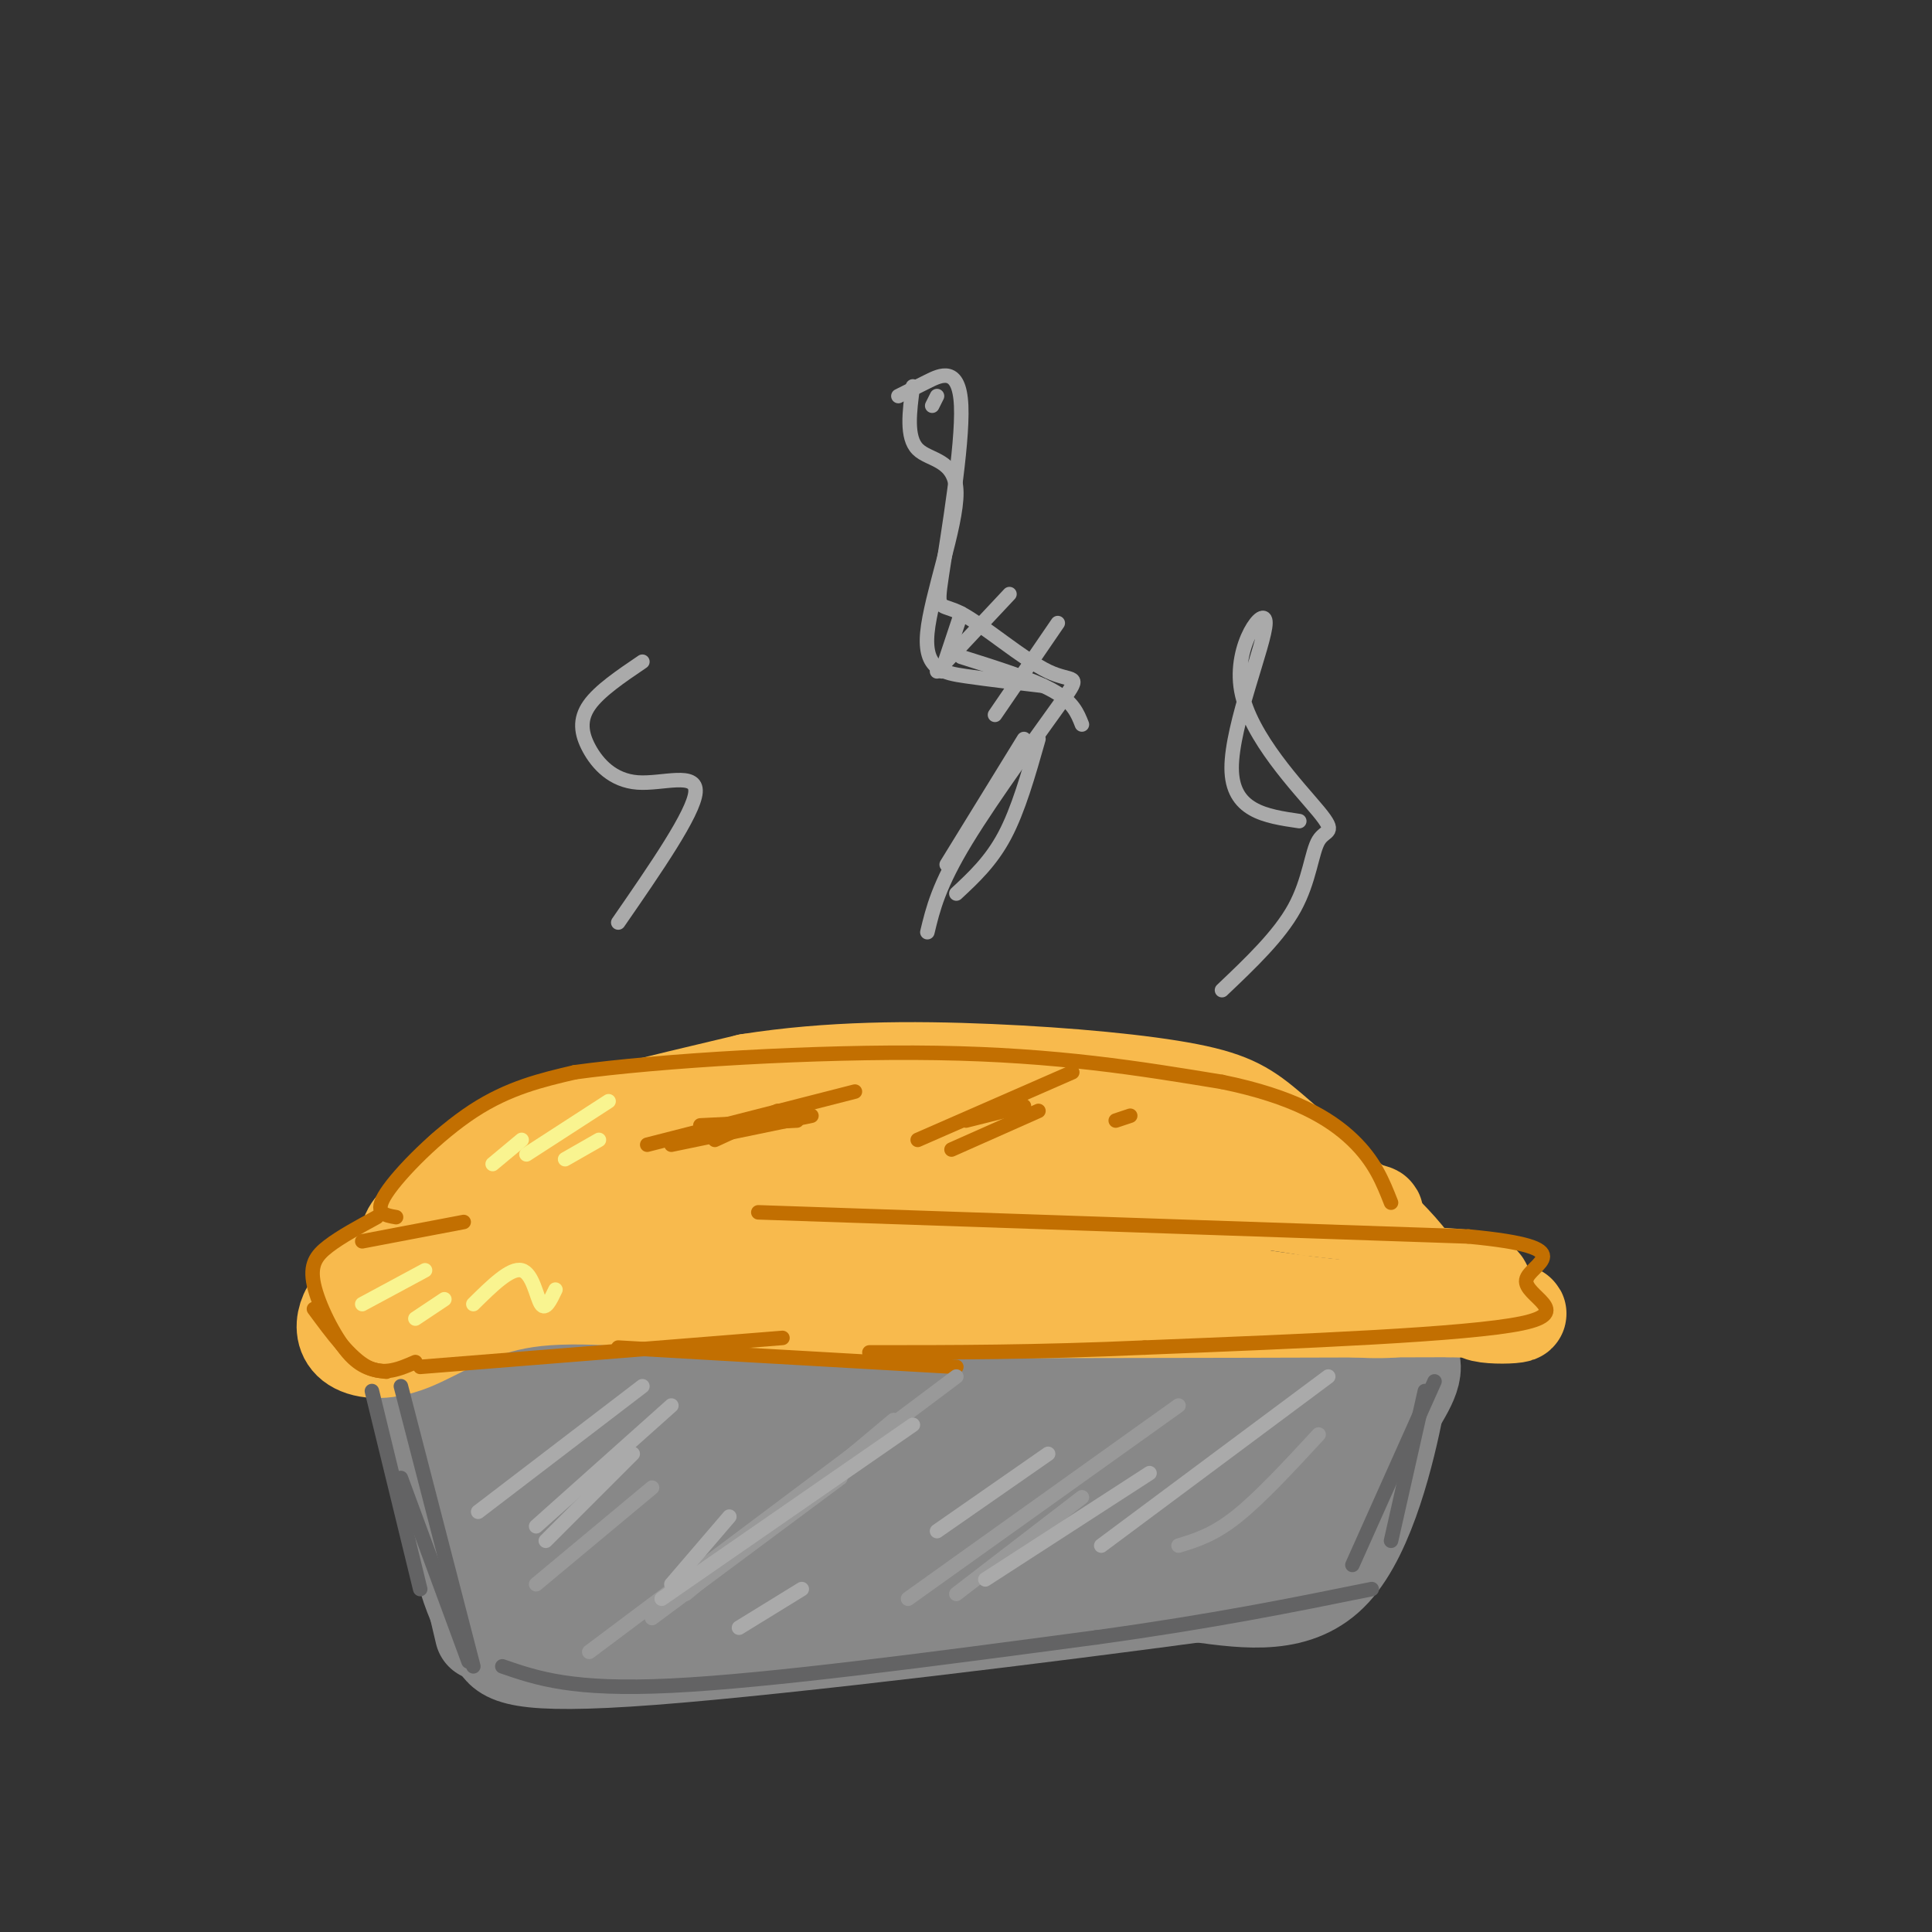 <svg viewBox='0 0 400 400' version='1.1' xmlns='http://www.w3.org/2000/svg' xmlns:xlink='http://www.w3.org/1999/xlink'><rect x="0" y="0" width="400" height="400" fill="#333333" stroke="none"/><g fill='none' stroke='rgb(136,136,136)' stroke-width='20' stroke-linecap='round' stroke-linejoin='round'><path d='M87,283c0.000,0.000 13.000,55.000 13,55'/><path d='M91,281c0.000,0.000 148.000,-1.000 148,-1'/><path d='M239,280c34.400,-0.644 46.400,-1.756 51,0c4.600,1.756 1.800,6.378 -1,11'/><path d='M289,291c-1.800,9.044 -5.800,26.156 -13,34c-7.200,7.844 -17.600,6.422 -28,5'/><path d='M248,330c-28.044,3.800 -84.156,10.800 -113,13c-28.844,2.200 -30.422,-0.400 -32,-3'/><path d='M103,340c-8.833,-11.798 -14.917,-39.792 3,-48c17.917,-8.208 59.833,3.369 85,8c25.167,4.631 33.583,2.315 42,0'/><path d='M233,300c-9.808,0.996 -55.328,3.486 -84,7c-28.672,3.514 -40.496,8.052 -39,11c1.496,2.948 16.310,4.307 35,5c18.690,0.693 41.254,0.722 53,0c11.746,-0.722 12.674,-2.193 13,-4c0.326,-1.807 0.049,-3.948 1,-6c0.951,-2.052 3.129,-4.015 -14,-4c-17.129,0.015 -53.564,2.007 -90,4'/><path d='M108,313c-6.670,2.780 21.654,7.731 36,10c14.346,2.269 14.713,1.857 20,0c5.287,-1.857 15.495,-5.159 14,-9c-1.495,-3.841 -14.693,-8.219 -23,-10c-8.307,-1.781 -11.724,-0.963 -17,0c-5.276,0.963 -12.411,2.072 -18,5c-5.589,2.928 -9.631,7.676 -10,11c-0.369,3.324 2.934,5.223 8,6c5.066,0.777 11.893,0.432 15,1c3.107,0.568 2.493,2.049 17,-2c14.507,-4.049 44.137,-13.629 54,-18c9.863,-4.371 -0.039,-3.535 -12,-3c-11.961,0.535 -25.980,0.767 -40,1'/><path d='M152,305c-14.431,0.516 -30.507,1.306 -34,3c-3.493,1.694 5.597,4.292 11,6c5.403,1.708 7.119,2.527 20,3c12.881,0.473 36.926,0.599 53,0c16.074,-0.599 24.175,-1.923 38,-5c13.825,-3.077 33.372,-7.908 31,-10c-2.372,-2.092 -26.665,-1.445 -43,1c-16.335,2.445 -24.711,6.688 -26,10c-1.289,3.312 4.511,5.694 9,8c4.489,2.306 7.667,4.536 16,4c8.333,-0.536 21.820,-3.837 30,-7c8.180,-3.163 11.051,-6.190 13,-9c1.949,-2.810 2.974,-5.405 4,-8'/><path d='M274,301c-4.285,-2.067 -16.997,-3.234 -25,-3c-8.003,0.234 -11.296,1.868 -9,4c2.296,2.132 10.182,4.762 22,5c11.818,0.238 27.570,-1.916 16,-5c-11.570,-3.084 -50.461,-7.100 -76,-8c-25.539,-0.900 -37.725,1.314 -34,4c3.725,2.686 23.363,5.843 43,9'/><path d='M211,307c13.500,2.817 25.751,5.358 32,6c6.249,0.642 6.495,-0.615 6,-3c-0.495,-2.385 -1.731,-5.897 0,-7c1.731,-1.103 6.427,0.203 15,-3c8.573,-3.203 21.021,-10.915 16,-13c-5.021,-2.085 -27.510,1.458 -50,5'/><path d='M230,292c-28.667,2.667 -75.333,6.833 -122,11'/></g>
<g fill='none' stroke='rgb(248,186,77)' stroke-width='20' stroke-linecap='round' stroke-linejoin='round'><path d='M87,258c-1.512,-0.583 -3.024,-1.167 -2,-3c1.024,-1.833 4.583,-4.917 7,-8c2.417,-3.083 3.690,-6.167 14,-10c10.310,-3.833 29.655,-8.417 49,-13'/><path d='M155,224c16.633,-2.630 33.716,-2.705 50,-2c16.284,0.705 31.769,2.190 41,4c9.231,1.810 12.209,3.946 17,8c4.791,4.054 11.396,10.027 18,16'/><path d='M281,250c7.644,7.111 17.756,16.889 12,20c-5.756,3.111 -27.378,-0.444 -49,-4'/><path d='M244,266c-35.000,-0.500 -98.000,0.250 -161,1'/><path d='M83,267c-20.818,-1.956 7.637,-7.344 16,-11c8.363,-3.656 -3.367,-5.578 21,-6c24.367,-0.422 84.829,0.656 114,0c29.171,-0.656 27.049,-3.044 9,-3c-18.049,0.044 -52.024,2.522 -86,5'/><path d='M157,252c-25.643,3.244 -46.751,8.853 -35,7c11.751,-1.853 56.362,-11.168 79,-15c22.638,-3.832 23.305,-2.182 32,2c8.695,4.182 25.418,10.895 20,8c-5.418,-2.895 -32.977,-15.399 -53,-21c-20.023,-5.601 -32.512,-4.301 -45,-3'/><path d='M155,230c-17.601,2.158 -39.103,9.053 -38,10c1.103,0.947 24.811,-4.056 36,-7c11.189,-2.944 9.859,-3.831 33,0c23.141,3.831 70.755,12.380 89,16c18.245,3.620 7.123,2.310 -4,1'/><path d='M271,250c-9.524,-1.429 -31.333,-5.500 -63,-4c-31.667,1.500 -73.190,8.571 -96,13c-22.810,4.429 -26.905,6.214 -31,8'/><path d='M81,267c-6.767,2.046 -8.183,3.162 -9,5c-0.817,1.838 -1.033,4.400 1,6c2.033,1.600 6.317,2.238 12,0c5.683,-2.238 12.767,-7.354 24,-9c11.233,-1.646 26.617,0.177 42,2'/><path d='M151,271c31.833,0.333 90.417,0.167 149,0'/><path d='M300,271c24.452,0.560 11.083,1.958 7,1c-4.083,-0.958 1.119,-4.274 0,-6c-1.119,-1.726 -8.560,-1.863 -16,-2'/></g>
<g fill='none' stroke='rgb(194,111,1)' stroke-width='3' stroke-linecap='round' stroke-linejoin='round'><path d='M75,257c0.000,0.000 21.000,-4.000 21,-4'/><path d='M78,252c-3.726,2.024 -7.452,4.048 -10,6c-2.548,1.952 -3.917,3.833 -3,8c0.917,4.167 4.119,10.619 7,14c2.881,3.381 5.440,3.690 8,4'/><path d='M65,271c3.750,5.083 7.500,10.167 11,12c3.500,1.833 6.750,0.417 10,-1'/><path d='M87,283c0.000,0.000 75.000,-6.000 75,-6'/><path d='M128,279c0.000,0.000 70.000,4.000 70,4'/><path d='M157,251c0.000,0.000 147.000,5.000 147,5'/><path d='M304,256c24.595,2.333 12.583,5.667 12,9c-0.583,3.333 10.262,6.667 -1,9c-11.262,2.333 -44.631,3.667 -78,5'/><path d='M237,279c-22.500,1.000 -39.750,1.000 -57,1'/><path d='M82,252c-2.378,-0.400 -4.756,-0.800 -2,-5c2.756,-4.200 10.644,-12.200 18,-17c7.356,-4.800 14.178,-6.400 21,-8'/><path d='M119,222c17.311,-2.400 50.089,-4.400 75,-4c24.911,0.400 41.956,3.200 59,6'/><path d='M253,224c14.822,3.022 22.378,7.578 27,12c4.622,4.422 6.311,8.711 8,13'/><path d='M134,237c0.000,0.000 43.000,-11.000 43,-11'/><path d='M139,237c0.000,0.000 29.000,-6.000 29,-6'/><path d='M145,233c0.000,0.000 20.000,-1.000 20,-1'/><path d='M148,236c0.000,0.000 13.000,-6.000 13,-6'/><path d='M190,236c0.000,0.000 32.000,-14.000 32,-14'/><path d='M197,238c0.000,0.000 18.000,-8.000 18,-8'/><path d='M200,232c0.000,0.000 12.000,-3.000 12,-3'/><path d='M231,232c0.000,0.000 3.000,-1.000 3,-1'/></g>
<g fill='none' stroke='rgb(99,99,100)' stroke-width='3' stroke-linecap='round' stroke-linejoin='round'><path d='M77,288c0.000,0.000 10.000,41.000 10,41'/><path d='M83,287c0.000,0.000 15.000,58.000 15,58'/><path d='M83,306c0.000,0.000 14.000,38.000 14,38'/><path d='M295,288c0.000,0.000 -7.000,31.000 -7,31'/><path d='M297,286c0.000,0.000 -17.000,38.000 -17,38'/><path d='M104,345c7.250,2.500 14.500,5.000 35,4c20.500,-1.000 54.250,-5.500 88,-10'/><path d='M227,339c24.167,-3.333 40.583,-6.667 57,-10'/></g>
<g fill='none' stroke='rgb(153,153,153)' stroke-width='3' stroke-linecap='round' stroke-linejoin='round'><path d='M122,342c0.000,0.000 76.000,-57.000 76,-57'/><path d='M135,335c0.000,0.000 39.000,-29.000 39,-29'/><path d='M142,330c0.000,0.000 43.000,-36.000 43,-36'/><path d='M111,328c0.000,0.000 24.000,-20.000 24,-20'/><path d='M188,331c0.000,0.000 56.000,-40.000 56,-40'/><path d='M198,330c0.000,0.000 26.000,-20.000 26,-20'/><path d='M244,320c3.583,-1.083 7.167,-2.167 12,-6c4.833,-3.833 10.917,-10.417 17,-17'/></g>
<g fill='none' stroke='rgb(248,186,77)' stroke-width='3' stroke-linecap='round' stroke-linejoin='round'><path d='M105,245c0.000,0.000 11.000,-10.000 11,-10'/></g>
<g fill='none' stroke='rgb(249,244,144)' stroke-width='3' stroke-linecap='round' stroke-linejoin='round'><path d='M109,239c0.000,0.000 17.000,-11.000 17,-11'/><path d='M117,240c0.000,0.000 7.000,-4.000 7,-4'/><path d='M102,241c0.000,0.000 6.000,-5.000 6,-5'/><path d='M75,270c0.000,0.000 13.000,-7.000 13,-7'/><path d='M86,273c0.000,0.000 6.000,-4.000 6,-4'/><path d='M98,270c3.844,-3.800 7.689,-7.600 10,-7c2.311,0.600 3.089,5.600 4,7c0.911,1.400 1.956,-0.800 3,-3'/></g>
<g fill='none' stroke='rgb(170,170,170)' stroke-width='3' stroke-linecap='round' stroke-linejoin='round'><path d='M99,313c0.000,0.000 34.000,-26.000 34,-26'/><path d='M111,316c0.000,0.000 28.000,-25.000 28,-25'/><path d='M113,319c0.000,0.000 18.000,-18.000 18,-18'/><path d='M139,328c0.000,0.000 12.000,-14.000 12,-14'/><path d='M137,331c0.000,0.000 52.000,-36.000 52,-36'/><path d='M194,317c0.000,0.000 23.000,-16.000 23,-16'/><path d='M204,327c0.000,0.000 34.000,-22.000 34,-22'/><path d='M228,320c0.000,0.000 47.000,-35.000 47,-35'/><path d='M153,337c0.000,0.000 13.000,-8.000 13,-8'/><path d='M133,137c-4.467,3.024 -8.935,6.048 -11,9c-2.065,2.952 -1.729,5.833 0,9c1.729,3.167 4.850,6.622 10,7c5.150,0.378 12.329,-2.321 12,2c-0.329,4.321 -8.164,15.660 -16,27'/><path d='M192,193c1.160,-4.829 2.319,-9.657 8,-19c5.681,-9.343 15.883,-23.200 20,-29c4.117,-5.800 2.150,-3.541 -3,-6c-5.150,-2.459 -13.482,-9.634 -18,-12c-4.518,-2.366 -5.221,0.077 -4,-8c1.221,-8.077 4.367,-26.675 4,-35c-0.367,-8.325 -4.248,-6.379 -7,-5c-2.752,1.379 -4.376,2.189 -6,3'/><path d='M189,80c-0.703,5.285 -1.407,10.571 1,13c2.407,2.429 7.923,2.002 8,9c0.077,6.998 -5.287,21.423 -6,29c-0.713,7.577 3.225,8.308 8,9c4.775,0.692 10.388,1.346 16,2'/><path d='M199,136c7.417,2.333 14.833,4.667 19,7c4.167,2.333 5.083,4.667 6,7'/><path d='M212,153c0.000,0.000 -16.000,26.000 -16,26'/><path d='M198,185c3.583,-3.333 7.167,-6.667 10,-12c2.833,-5.333 4.917,-12.667 7,-20'/><path d='M206,148c0.000,0.000 13.000,-19.000 13,-19'/><path d='M194,139c0.000,0.000 15.000,-16.000 15,-16'/><path d='M195,139c0.000,0.000 4.000,-12.000 4,-12'/><path d='M193,84c0.000,0.000 1.000,-2.000 1,-2'/><path d='M253,205c5.920,-5.625 11.840,-11.250 15,-17c3.160,-5.750 3.559,-11.627 5,-14c1.441,-2.373 3.922,-1.244 0,-6c-3.922,-4.756 -14.247,-15.399 -16,-25c-1.753,-9.601 5.067,-18.162 5,-14c-0.067,4.162 -7.019,21.046 -7,30c0.019,8.954 7.010,9.977 14,11'/></g>
</svg>